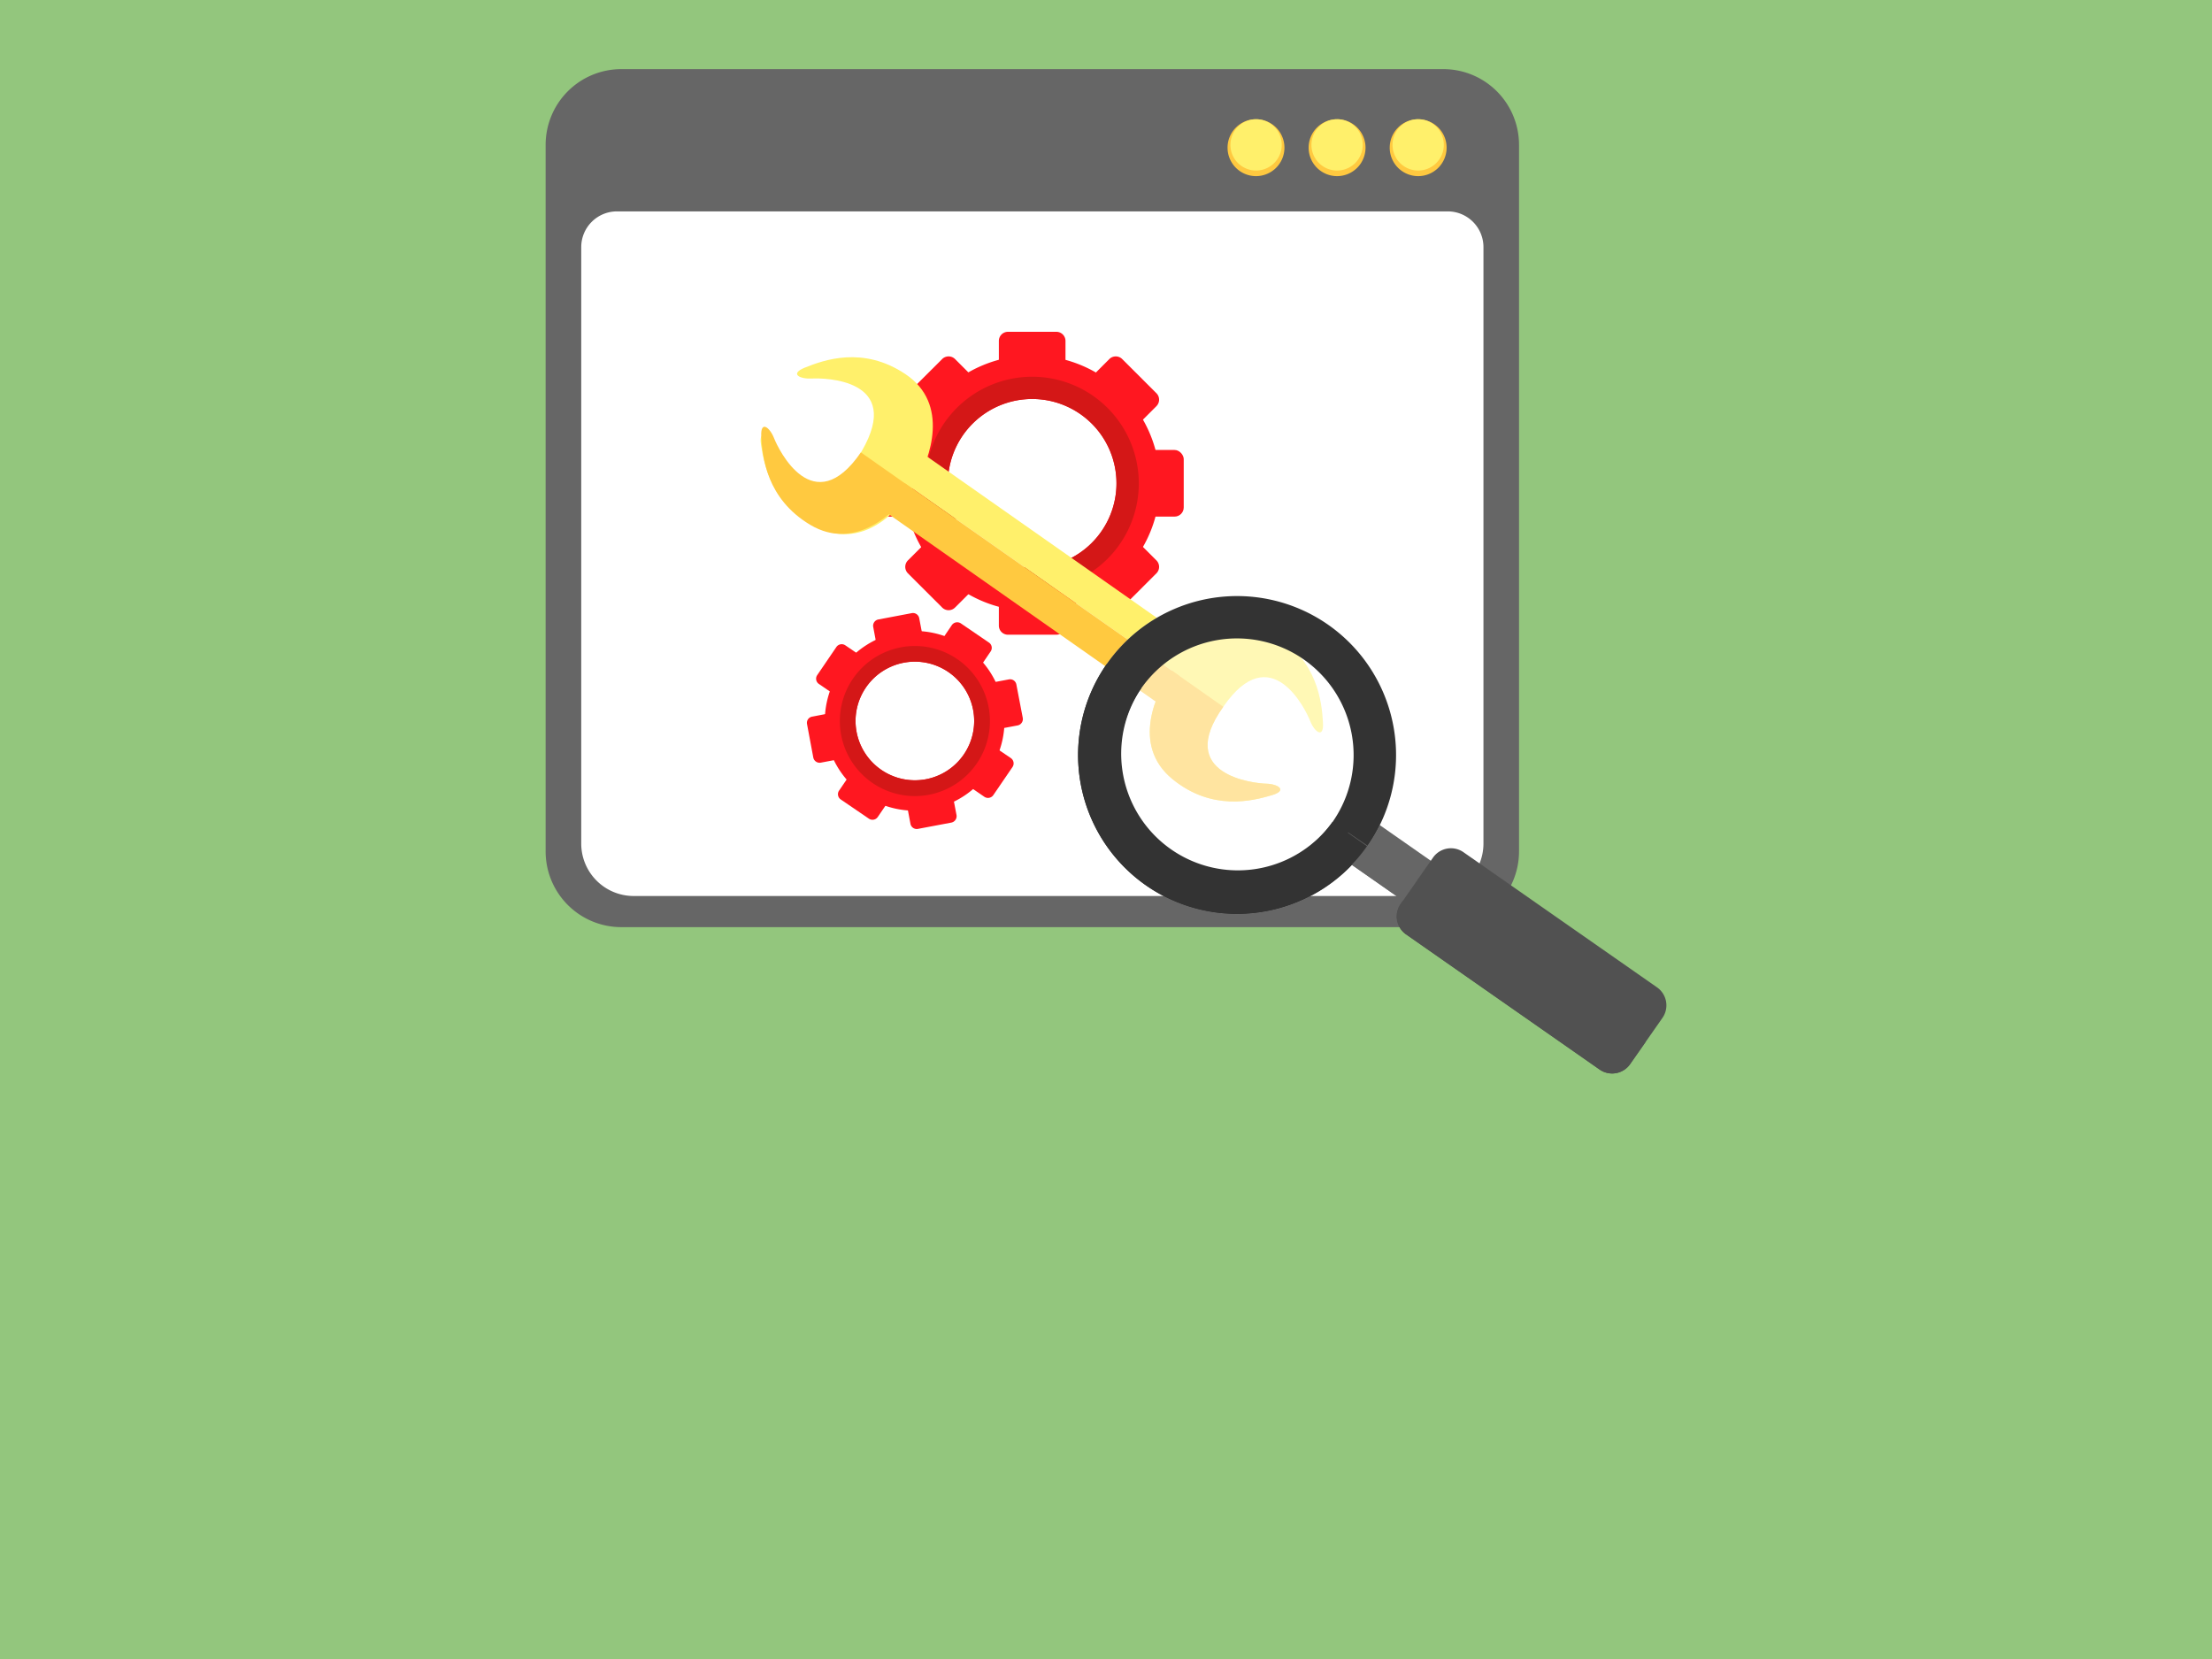 <svg id="Layer_1" data-name="Layer 1" xmlns="http://www.w3.org/2000/svg" viewBox="0 0 640 480"><defs><style>.cls-1{fill:#93c67d;}.cls-2{fill:#666;}.cls-3,.cls-8{fill:#fff;}.cls-4{fill:#ffc940;}.cls-5{fill:#fff06b;}.cls-6{fill:#ff1720;}.cls-7{fill:#d41717;}.cls-8{opacity:0.5;}.cls-9{fill:#333;}.cls-10{fill:#515151;}</style></defs><title>support</title><rect class="cls-1" x="-7" y="-7" width="654" height="494"/><path class="cls-2" d="M157.87,246.35a21.9,21.9,0,0,0,21.9,21.9H417.6a21.91,21.91,0,0,0,21.9-21.9V41.9A21.91,21.91,0,0,0,417.6,20H179.77a21.9,21.9,0,0,0-21.9,21.9Z"/><path class="cls-3" d="M429.21,71.5V244.06A15.18,15.18,0,0,1,414,259.24H183.34a15.17,15.17,0,0,1-15.17-15.16V71.5A10.34,10.34,0,0,1,178.5,61.16H418.88A10.34,10.34,0,0,1,429.21,71.5Z"/><path class="cls-4" d="M402.09,42.72a8.23,8.23,0,1,0,8.23-8.22A8.23,8.23,0,0,0,402.09,42.72Z"/><path class="cls-4" d="M378.63,42.72a8.23,8.23,0,1,0,8.23-8.22A8.23,8.23,0,0,0,378.63,42.72Z"/><path class="cls-4" d="M355.17,42.72a8.23,8.23,0,1,0,8.23-8.22A8.22,8.22,0,0,0,355.17,42.72Z"/><path class="cls-5" d="M402.9,41.92a7.42,7.42,0,1,0,7.42-7.42A7.41,7.41,0,0,0,402.9,41.92Z"/><path class="cls-5" d="M379.44,41.92a7.42,7.42,0,1,0,7.42-7.42A7.42,7.42,0,0,0,379.44,41.92Z"/><path class="cls-5" d="M356,41.92a7.42,7.42,0,1,0,7.42-7.42A7.42,7.42,0,0,0,356,41.92Z"/><path class="cls-6" d="M261.6,139.83a37,37,0,1,0,37-37A37,37,0,0,0,261.6,139.83Zm12.65,0a24.39,24.39,0,1,1,24.4,24.39A24.39,24.39,0,0,1,274.25,139.83Z"/><path class="cls-6" d="M289,107a2.63,2.63,0,0,0,2.64,2.64h14a2.64,2.64,0,0,0,2.64-2.64V98.63A2.65,2.65,0,0,0,305.64,96h-14A2.64,2.64,0,0,0,289,98.63Z"/><path class="cls-6" d="M289,172.72a2.64,2.64,0,0,1,2.64-2.65h14a2.65,2.65,0,0,1,2.64,2.65V181a2.64,2.64,0,0,1-2.64,2.64h-14A2.63,2.63,0,0,1,289,181Z"/><path class="cls-6" d="M315.09,109.77a2.6,2.6,0,0,0,0,3.73l9.88,9.9a2.67,2.67,0,0,0,3.74,0l5.88-5.89a2.65,2.65,0,0,0,0-3.74l-9.9-9.88a2.64,2.64,0,0,0-3.73,0Z"/><path class="cls-6" d="M268.57,156.27a2.64,2.64,0,0,1,3.75,0l9.89,9.88a2.66,2.66,0,0,1,0,3.75l-5.88,5.87a2.63,2.63,0,0,1-3.74,0l-9.9-9.89a2.65,2.65,0,0,1,0-3.74Z"/><rect class="cls-6" x="328.88" y="130.19" width="13.61" height="19.28" rx="2.65" ry="2.65"/><path class="cls-6" d="M265.76,130.19a2.65,2.65,0,0,1,2.64,2.65v14a2.65,2.65,0,0,1-2.64,2.65h-8.32a2.65,2.65,0,0,1-2.64-2.65v-14a2.66,2.66,0,0,1,2.64-2.65Z"/><path class="cls-6" d="M328.71,156.27a2.63,2.63,0,0,0-3.74,0l-9.88,9.88a2.63,2.63,0,0,0,0,3.75l5.87,5.87a2.62,2.62,0,0,0,3.73,0l9.9-9.89a2.65,2.65,0,0,0,0-3.74Z"/><path class="cls-6" d="M282.21,109.77a2.64,2.64,0,0,1,0,3.73l-9.89,9.9a2.68,2.68,0,0,1-3.75,0l-5.88-5.89a2.65,2.65,0,0,1,0-3.74l9.9-9.88a2.65,2.65,0,0,1,3.74,0Z"/><path class="cls-7" d="M267.79,139.83A30.85,30.85,0,1,0,298.65,109,30.86,30.86,0,0,0,267.79,139.83Zm6.46,0a24.39,24.39,0,1,1,24.4,24.39A24.39,24.39,0,0,1,274.25,139.83Z"/><path class="cls-6" d="M239.1,213.45A26,26,0,1,0,259.87,183,26.06,26.06,0,0,0,239.1,213.45Zm8.74-1.65a17.16,17.16,0,1,1,20,13.67A17.17,17.17,0,0,1,247.84,211.8Z"/><path class="cls-6" d="M253.73,187.15a1.88,1.88,0,0,0,2.18,1.48l9.67-1.83a1.85,1.85,0,0,0,1.48-2.17l-1.1-5.75a1.84,1.84,0,0,0-2.17-1.48l-9.64,1.83a1.85,1.85,0,0,0-1.5,2.17Z"/><path class="cls-6" d="M262.34,232.6a1.85,1.85,0,0,1,1.48-2.17l9.67-1.84a1.86,1.86,0,0,1,2.16,1.49l1.1,5.74a1.89,1.89,0,0,1-1.49,2.18l-9.66,1.82a1.85,1.85,0,0,1-2.18-1.48Z"/><path class="cls-6" d="M272.13,185.68a1.87,1.87,0,0,0,.49,2.59l8.12,5.55a1.89,1.89,0,0,0,2.59-.49l3.29-4.84a1.84,1.84,0,0,0-.49-2.58L278,180.36a1.9,1.9,0,0,0-2.6.49Z"/><path class="cls-6" d="M246.07,223.91a1.83,1.83,0,0,1,2.57-.49l8.14,5.53a1.89,1.89,0,0,1,.49,2.59l-3.3,4.83a1.85,1.85,0,0,1-2.58.49l-8.13-5.55a1.84,1.84,0,0,1-.48-2.58Z"/><path class="cls-6" d="M286.17,197.65a1.88,1.88,0,0,0-1.5,2.18l1.84,9.66a1.85,1.85,0,0,0,2.17,1.48l5.75-1.08a1.88,1.88,0,0,0,1.49-2.17l-1.85-9.66a1.84,1.84,0,0,0-2.16-1.49Z"/><path class="cls-6" d="M240.72,206.24a1.87,1.87,0,0,1,2.17,1.49l1.82,9.66a1.86,1.86,0,0,1-1.47,2.18l-5.76,1.09a1.87,1.87,0,0,1-2.17-1.49l-1.81-9.66a1.82,1.82,0,0,1,1.46-2.16Z"/><path class="cls-6" d="M287.62,216.05a1.84,1.84,0,0,0-2.58.48l-5.54,8.13a1.85,1.85,0,0,0,.49,2.58l4.82,3.3a1.87,1.87,0,0,0,2.59-.49l5.55-8.13a1.87,1.87,0,0,0-.49-2.59Z"/><path class="cls-6" d="M249.4,190a1.88,1.88,0,0,1,.5,2.59l-5.54,8.13a1.87,1.87,0,0,1-2.59.48l-4.82-3.3a1.83,1.83,0,0,1-.5-2.57l5.54-8.13a1.87,1.87,0,0,1,2.59-.49Z"/><path class="cls-7" d="M243.37,212.64a21.71,21.71,0,1,0,17.29-25.35A21.71,21.71,0,0,0,243.37,212.64Zm4.47-.84a17.16,17.16,0,1,1,20,13.67A17.17,17.17,0,0,1,247.84,211.8Z"/><path class="cls-5" d="M220.19,128.69c-.72-4.7,2.17-2.93,3.73.17s13.61,22.9,25.41,1.66c12.2-21-11-21.19-14.45-21s-6.48-1.33-2.07-3.13c5.56-2.25,16.91-6.35,29.14,1.84,12.95,8.63,7.06,24.5,3.23,31.24s-14.42,19.93-28.49,13.24C223.4,146.45,221.1,134.62,220.19,128.69Z"/><path class="cls-5" d="M368.07,230.05c4.56-1.38,1.71-3.23-1.76-3.31s-26.52-2.49-12.37-22.25c13.79-20,23.86.86,25.12,4.09s4,5.26,3.72.52c-.35-6-1.51-18-14.14-25.54-13.36-8-25.17,4.11-29.63,10.45s-11.82,21.57.23,31.42C350.65,234.73,362.33,231.76,368.07,230.05Z"/><polygon class="cls-5" points="346.96 187.36 341.21 195.54 261.83 139.83 267.59 131.64 346.96 187.36"/><polygon class="cls-4" points="335.45 203.74 341.21 195.54 261.83 139.83 256.07 148.03 335.45 203.74"/><path class="cls-4" d="M366.31,226.74c3.47.08,6.32,1.93,1.76,3.31-5.74,1.71-17.42,4.68-28.83-4.62-12.05-9.85-4.68-25.09-.23-31.42l14.93,10.48C339.79,224.25,362.86,226.64,366.31,226.74Z"/><path class="cls-4" d="M234.39,151.83c-12.63-7.57-13.79-19.56-14.13-25.54-.27-4.75,2.44-2.72,3.71.51s11.34,24.11,25.11,4.09L264,141.37C259.57,147.7,247.75,159.82,234.39,151.83Z"/><rect class="cls-2" x="397.86" y="233.16" width="14.05" height="36.24" transform="translate(-33.03 439.17) rotate(-55.05)"/><path class="cls-8" d="M331.55,256.15a46,46,0,1,0-11.36-64A46,46,0,0,0,331.55,256.15Z"/><path class="cls-9" d="M331.55,256.15a46,46,0,1,0-11.36-64A46,46,0,0,0,331.55,256.15Zm7-10a33.76,33.76,0,1,1,47-8.33A33.75,33.75,0,0,1,338.56,246.12Z"/><path class="cls-10" d="M462.82,309.45a6.34,6.34,0,0,0,8.83-1.57L481,294.51a6.36,6.36,0,0,0-1.57-8.84l-56-39.1a6.33,6.33,0,0,0-8.83,1.58l-9.34,13.36a6.33,6.33,0,0,0,1.56,8.83Z"/><path class="cls-2" d="M411.06,264.17,386,246.65l4.05-5.8,20.06,13.73S410.74,260.41,411.06,264.17Z"/><path class="cls-10" d="M405.29,261.51l4.83-6.93,66,46.89h0l-4.48,6.41a6.34,6.34,0,0,1-8.83,1.57l-56-39.11A6.33,6.33,0,0,1,405.29,261.51Z"/><path class="cls-9" d="M331.55,256.15a46,46,0,0,1-11.36-64l10,7a33.76,33.76,0,0,0,55.34,38.67h0l10,7A46,46,0,0,1,331.55,256.15Z"/></svg>